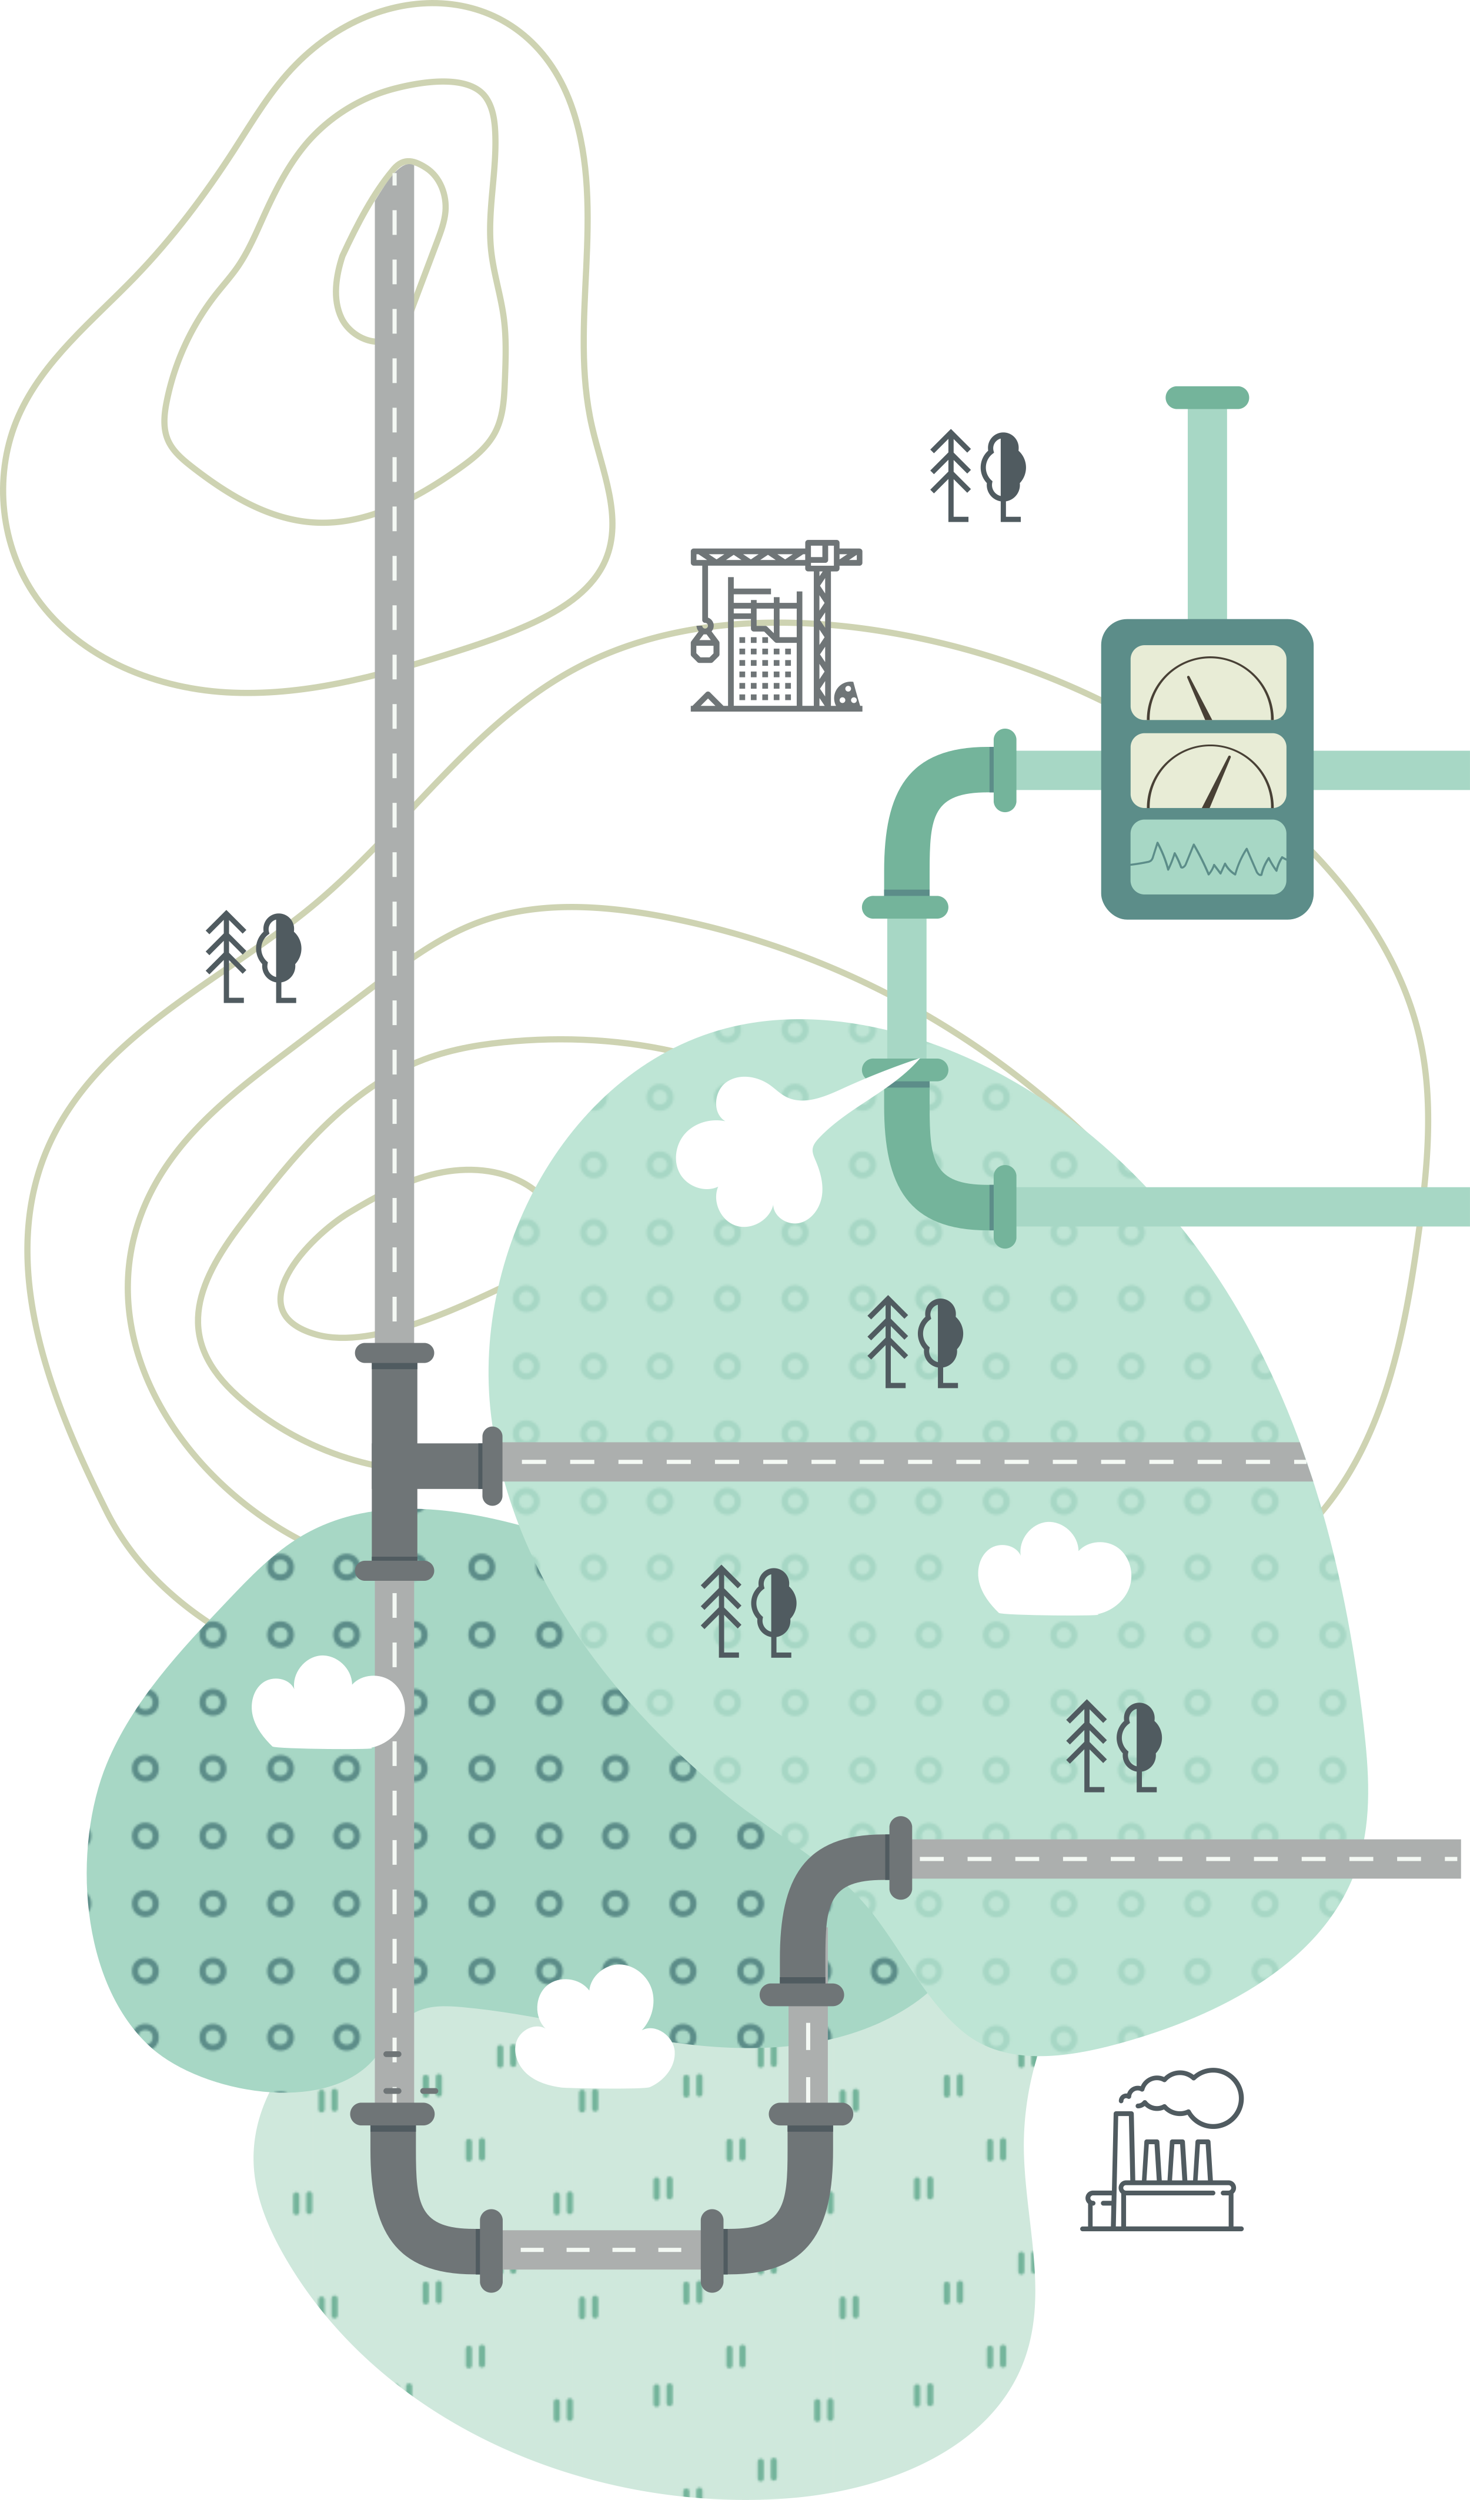 <?xml version="1.0" encoding="UTF-8"?> <svg xmlns="http://www.w3.org/2000/svg" xmlns:xlink="http://www.w3.org/1999/xlink" id="Слой_2" data-name="Слой 2" width="710.85" height="1208.68" viewBox="0 0 710.85 1208.68"> <defs> <style> .cls-1, .cls-12, .cls-13, .cls-14, .cls-19, .cls-20, .cls-21, .cls-3, .cls-6, .cls-8 { fill: none; } .cls-2 { fill: #a7d7c5; } .cls-3 { stroke: #5c8d89; } .cls-12, .cls-13, .cls-14, .cls-19, .cls-20, .cls-21, .cls-3, .cls-8 { stroke-miterlimit: 10; } .cls-3, .cls-6, .cls-8 { stroke-width: 3px; } .cls-4 { fill: #bee5d5; } .cls-5 { fill: #cfe8dc; } .cls-6 { stroke: #74b49b; stroke-linecap: round; stroke-linejoin: round; } .cls-7 { fill: url(#трава); } .cls-8 { stroke: #ced3b2; } .cls-9 { fill: url(#сад); } .cls-10 { fill: url(#сад2); } .cls-11 { fill: #acafae; } .cls-12, .cls-13, .cls-14, .cls-19, .cls-20, .cls-21 { stroke: #f4f9f4; stroke-width: 2px; } .cls-13 { stroke-dasharray: 11.94 11.94; } .cls-14 { stroke-dasharray: 11.67 11.67; } .cls-15 { fill: #6f7577; } .cls-16 { fill: #505b60; } .cls-17 { fill: #74b49b; } .cls-18 { fill: #5c8d89; } .cls-19 { stroke-dasharray: 11.09 11.09; } .cls-20 { stroke-dasharray: 13.13 13.13; } .cls-21 { stroke-dasharray: 11.54 11.54; } .cls-22 { fill: #fff; } .cls-23 { fill: #e8ecd6; } .cls-24 { fill: #484035; } </style> <pattern id="трава" data-name="трава" width="125.99" height="100" patternTransform="translate(189.27 -196.42)" patternUnits="userSpaceOnUse" viewBox="0 0 125.99 100"> <rect class="cls-1" width="125.99" height="100"></rect> <rect class="cls-5" width="125.99" height="100"></rect> <line class="cls-6" x1="39.96" y1="5.01" x2="39.96" y2="13.06"></line> <line class="cls-6" x1="46.28" y1="4.59" x2="46.28" y2="12.64"></line> <line class="cls-6" x1="117.71" y1="12.2" x2="117.71" y2="20.26"></line> <line class="cls-6" x1="124.03" y1="11.78" x2="124.03" y2="19.84"></line> <line class="cls-6" x1="3.96" y1="62.6" x2="3.96" y2="70.66"></line> <line class="cls-6" x1="10.28" y1="62.18" x2="10.28" y2="70.24"></line> <line class="cls-6" x1="54.36" y1="55.4" x2="54.36" y2="63.46"></line> <line class="cls-6" x1="60.68" y1="54.98" x2="60.68" y2="63.04"></line> <line class="cls-6" x1="75.23" y1="86.36" x2="75.23" y2="94.41"></line> <line class="cls-6" x1="81.55" y1="85.94" x2="81.55" y2="93.99"></line> <line class="cls-6" x1="90.35" y1="41" x2="90.35" y2="49.06"></line> <line class="cls-6" x1="96.67" y1="40.58" x2="96.67" y2="48.64"></line> </pattern> <pattern id="сад" data-name="сад" width="130" height="130" patternTransform="translate(-12.62 -76.6)" patternUnits="userSpaceOnUse" viewBox="0 0 130 130"> <rect class="cls-1" width="130" height="130"></rect> <rect class="cls-2" width="130" height="130"></rect> <g> <circle class="cls-3" cx="15.99" cy="48.66" r="5"></circle> <circle class="cls-3" cx="48.66" cy="48.66" r="5"></circle> <circle class="cls-3" cx="81.34" cy="48.66" r="5"></circle> <circle class="cls-3" cx="114.01" cy="48.66" r="5"></circle> <circle class="cls-3" cx="15.99" cy="15.99" r="5"></circle> <circle class="cls-3" cx="48.66" cy="15.99" r="5"></circle> <circle class="cls-3" cx="81.34" cy="15.99" r="5"></circle> <circle class="cls-3" cx="114.01" cy="15.99" r="5"></circle> <circle class="cls-3" cx="15.99" cy="81.34" r="5"></circle> <circle class="cls-3" cx="48.66" cy="81.34" r="5"></circle> <circle class="cls-3" cx="81.34" cy="81.34" r="5"></circle> <circle class="cls-3" cx="114.01" cy="81.34" r="5"></circle> <circle class="cls-3" cx="15.99" cy="114.01" r="5"></circle> <circle class="cls-3" cx="48.66" cy="114.01" r="5"></circle> <circle class="cls-3" cx="81.34" cy="114.01" r="5"></circle> <circle class="cls-3" cx="114.01" cy="114.01" r="5"></circle> </g> </pattern> <pattern id="сад2" data-name="сад2" width="130" height="130" patternTransform="translate(8.87 -173.77)" patternUnits="userSpaceOnUse" viewBox="0 0 130 130"> <rect class="cls-1" width="130" height="130"></rect> <rect class="cls-4" width="130" height="130"></rect> <g> <path class="cls-2" d="M16,55.16a6.5,6.5,0,1,1,6.5-6.5A6.51,6.51,0,0,1,16,55.16Zm0-10a3.5,3.5,0,1,0,3.5,3.5A3.5,3.5,0,0,0,16,45.16Z"></path> <path class="cls-2" d="M48.66,55.16a6.5,6.5,0,1,1,6.5-6.5A6.51,6.51,0,0,1,48.66,55.16Zm0-10a3.5,3.5,0,1,0,3.5,3.5A3.5,3.5,0,0,0,48.66,45.16Z"></path> <path class="cls-2" d="M81.34,55.16a6.5,6.5,0,1,1,6.5-6.5A6.51,6.51,0,0,1,81.34,55.16Zm0-10a3.5,3.5,0,1,0,3.5,3.5A3.5,3.5,0,0,0,81.34,45.16Z"></path> <path class="cls-2" d="M114,55.16a6.5,6.5,0,1,1,6.5-6.5A6.51,6.51,0,0,1,114,55.16Zm0-10a3.5,3.5,0,1,0,3.5,3.5A3.5,3.5,0,0,0,114,45.16Z"></path> <path class="cls-2" d="M16,22.49a6.5,6.5,0,1,1,6.5-6.5A6.51,6.51,0,0,1,16,22.49Zm0-10a3.5,3.5,0,1,0,3.5,3.5A3.5,3.5,0,0,0,16,12.49Z"></path> <path class="cls-2" d="M48.66,22.49a6.5,6.5,0,1,1,6.5-6.5A6.51,6.51,0,0,1,48.66,22.49Zm0-10a3.5,3.5,0,1,0,3.5,3.5A3.5,3.5,0,0,0,48.66,12.49Z"></path> <path class="cls-2" d="M81.34,22.49a6.5,6.5,0,1,1,6.5-6.5A6.51,6.51,0,0,1,81.34,22.49Zm0-10a3.5,3.5,0,1,0,3.5,3.5A3.5,3.5,0,0,0,81.34,12.49Z"></path> <path class="cls-2" d="M114,22.49a6.5,6.5,0,1,1,6.5-6.5A6.51,6.51,0,0,1,114,22.49Zm0-10a3.5,3.5,0,1,0,3.5,3.5A3.5,3.5,0,0,0,114,12.49Z"></path> <path class="cls-2" d="M16,87.84a6.5,6.5,0,1,1,6.5-6.5A6.51,6.51,0,0,1,16,87.84Zm0-10a3.5,3.5,0,1,0,3.5,3.5A3.5,3.5,0,0,0,16,77.84Z"></path> <path class="cls-2" d="M48.66,87.84a6.5,6.5,0,1,1,6.5-6.5A6.51,6.51,0,0,1,48.66,87.84Zm0-10a3.5,3.5,0,1,0,3.5,3.5A3.5,3.5,0,0,0,48.66,77.84Z"></path> <path class="cls-2" d="M81.34,87.84a6.5,6.5,0,1,1,6.5-6.5A6.51,6.51,0,0,1,81.34,87.84Zm0-10a3.5,3.5,0,1,0,3.5,3.5A3.5,3.5,0,0,0,81.34,77.84Z"></path> <path class="cls-2" d="M114,87.84a6.5,6.5,0,1,1,6.5-6.5A6.51,6.51,0,0,1,114,87.84Zm0-10a3.5,3.5,0,1,0,3.5,3.5A3.5,3.5,0,0,0,114,77.84Z"></path> <path class="cls-2" d="M16,120.51a6.5,6.5,0,1,1,6.5-6.5A6.51,6.51,0,0,1,16,120.51Zm0-10a3.5,3.5,0,1,0,3.5,3.5A3.5,3.5,0,0,0,16,110.51Z"></path> <path class="cls-2" d="M48.66,120.51a6.5,6.5,0,1,1,6.5-6.5A6.51,6.51,0,0,1,48.66,120.51Zm0-10a3.5,3.5,0,1,0,3.5,3.5A3.5,3.5,0,0,0,48.66,110.51Z"></path> <path class="cls-2" d="M81.34,120.51a6.5,6.5,0,1,1,6.5-6.5A6.51,6.51,0,0,1,81.34,120.51Zm0-10a3.5,3.5,0,1,0,3.5,3.5A3.5,3.5,0,0,0,81.34,110.51Z"></path> <path class="cls-2" d="M114,120.51a6.5,6.5,0,1,1,6.5-6.5A6.51,6.51,0,0,1,114,120.51Zm0-10a3.5,3.5,0,1,0,3.5,3.5A3.5,3.5,0,0,0,114,110.51Z"></path> </g> </pattern> </defs> <title>труба04</title> <g> <path class="cls-7" d="M2696.43,1087.33c-37.26,22.31-65.43,57.55-102.67,79.89-32.41,19.44-70.16,28.19-103.44,46.09s-63.72,50-61.91,87.73c0.77,16,7.34,31.27,15.41,45.15,47,80.77,146.2,122,239.46,116.35,48.43-2.92,102.81-23,118.4-68.92,11.07-32.61-.9-68.11-0.86-102.54a148.17,148.17,0,0,1,48.11-108.25c8.7-7.87,18.71-15.17,23.28-26,6.74-16-1-35.12-13.85-46.77C2816.53,1072.14,2745.43,1058,2696.43,1087.33Z" transform="translate(-2305.73 -254.36)"></path> <g> <path class="cls-8" d="M2558.11,872.29c4.83-2.28,9.83-4.68,13.2-8.82,4.86-6,5.34-14.76,2.31-21.83s-9.12-12.5-16-16c-13.09-6.75-28.8-7-43.07-3.37s-27.37,10.78-40,18.39c-19.37,11.68-54.18,47.89-16.16,58.86C2486.88,907.69,2533.44,883.92,2558.11,872.29Z" transform="translate(-2305.73 -254.36)"></path> <path class="cls-8" d="M2526.75,965.39c29.75-2.54,57.85-14.47,87.17-20.13,24.93-4.81,50.72-5.1,75.16-12s48.57-22.29,56.53-46.4c9.36-28.34-6.54-59.39-28.1-80-42.17-40.35-104.47-53.8-162.64-49.11-14.95,1.2-29.93,3.52-44,8.81-37.39,14.1-63.66,47.29-88,79-23.46,30.59-32.36,56.88-2,84C2449.44,954.94,2488.65,968.65,2526.75,965.39Z" transform="translate(-2305.73 -254.36)"></path> <path class="cls-8" d="M2473.55,1008.62c83.34,28.05,174.39,10.7,260.3-8,26.42-5.76,53.19-11.77,77-24.52a149.82,149.82,0,0,0,55.22-51c9.14-14.26,15.95-30.89,14.37-47.76-1.78-19-13.75-35.31-26.29-49.65a404.78,404.78,0,0,0-228.09-130.22c-29.76-5.58-61.3-7.62-89.63,3.08-18.7,7.07-34.93,19.29-50.87,31.35l-40.86,30.91c-20.43,15.45-41.17,31.23-56.2,52C2333.14,891.19,2396.49,982.68,2473.55,1008.62Z" transform="translate(-2305.73 -254.36)"></path> <path class="cls-8" d="M2357.28,985.08c17.81,35.63,52.65,60.38,90,74.33s77.4,18.34,117,22.63c35,3.79,70.34,7.59,105.46,4.62,43.48-3.68,85.31-17.59,127.33-29.37,51.29-14.38,106.6-27.5,142.93-66.46,34-36.43,44.47-88.41,51.38-137.74,4.48-32,8-64.76,1-96.26-9.8-44.11-39.49-81.48-73.74-111a378.08,378.08,0,0,0-195.93-87.66c-47.34-6.23-97.5-2.87-139.48,19.9-49.61,26.91-81.78,77-125.07,113.24-42.26,35.35-96.91,59.3-124,107.29C2300.53,858.2,2329.38,929.25,2357.28,985.08Z" transform="translate(-2305.73 -254.36)"></path> </g> <g> <path class="cls-8" d="M2495.23,337.19c4.85-6.45,9.85-6,16.61-1.62s10,13.05,9.3,21.09c-0.45,5-2.23,9.75-4,14.45l-12.08,32.09c-2,5.27-4.22,10.87-8.86,14.06-8.43,5.78-21,0-25.37-9.18s-2.67-20.19.48-29.91C2478.74,362.06,2486.54,347.61,2495.23,337.19Z" transform="translate(-2305.73 -254.36)"></path> <path class="cls-8" d="M2455.28,322.18c-9.61,10.8-16.24,23.9-22.19,37.07-3.77,8.33-7.35,16.83-12.56,24.33-3.21,4.61-7,8.79-10.47,13.21A123.16,123.16,0,0,0,2386.44,448c-1.3,6.32-2.06,13.12.47,19.06,2.3,5.41,7,9.36,11.64,13,17.23,13.41,36.85,25.43,58.63,26.89,25.23,1.69,49.13-11,69.84-25.53,7-4.94,14.15-10.39,18.13-18s4.4-16.53,4.73-25.12c0.4-10.12.79-20.3-.55-30.34-1.44-10.84-4.88-21.35-6.07-32.22-2.1-19.23,2.94-38.59,1.92-57.9-0.29-5.61-1.18-11.41-4.31-16.07-8-11.94-31.65-7.77-43.36-4.82A84.31,84.31,0,0,0,2455.28,322.18Z" transform="translate(-2305.73 -254.36)"></path> <path class="cls-8" d="M2448.85,285.53c-12,12.16-20.68,27-29.95,41.36-14.14,21.85-29.84,42.76-47.93,61.48-20.41,21.13-44.4,40.23-56.29,67.09-12,27.15-9.35,60.3,6.85,85.18,19.92,30.58,57.3,46.36,93.74,48.47s72.47-7.6,107.29-18.55c14.64-4.6,29.26-9.46,43.1-16.1,13.56-6.51,27-15.54,32.9-29.39,8.63-20.36-1.69-43.13-6.6-64.69-5.69-25-3.92-51-2.73-76.57s1.66-51.83-6.42-76.15C2561.86,244.64,2492.22,241.43,2448.85,285.53Z" transform="translate(-2305.73 -254.36)"></path> </g> <path class="cls-9" d="M2357.42,1106.94c12.58-30.26,35.64-54.74,58.22-78.5,11.13-11.71,22.47-23.59,36.43-31.71,40.05-23.31,90.68-10.79,134.53,4.19,42.3,14.45,84.72,31.06,119.78,58.78s62.26,68.33,64.37,113c0.55,11.58-.72,23.66-6.61,33.64-4.63,7.84-11.83,13.87-19.52,18.75-31.05,19.7-70.18,22-106.69,17.63s-72.18-14.63-108.8-17.93c-7.9-.71-16.32-1-23.25,2.86-8.86,4.93-13,15.23-19.76,22.8-23.69,26.63-82.51,15.84-107-5.82C2343.93,1213.51,2340.68,1147.22,2357.42,1106.94Z" transform="translate(-2305.73 -254.36)"></path> <path class="cls-10" d="M2543.25,939.08c-10.08-81.7,40.09-173.07,120.81-189.21,28.36-5.67,58-2.07,85.56,6.75,66.46,21.29,120.81,72.36,155.72,132.8s51.82,129.78,59.8,199.12c2.51,21.85,4.12,44.43-2.28,65.47-14.86,48.84-67.44,75.2-116.7,88.58-24.8,6.74-53.92,10.79-74-5.29-23.89-19.17-34.21-51.64-58.45-72.59-18.68-16.15-40.33-28.61-59.3-44.44C2599.19,1074.16,2552.29,1012.3,2543.25,939.08Z" transform="translate(-2305.73 -254.36)"></path> <g> <path class="cls-11" d="M2506,334.3v982.87h-19V351.55C2493.57,340.82,2500.06,331.13,2506,334.3Z" transform="translate(-2305.73 -254.36)"></path> <g> <line class="cls-12" x1="190.81" y1="83.68" x2="190.81" y2="89.68"></line> <line class="cls-13" x1="190.81" y1="101.62" x2="190.81" y2="1050.84"></line> <line class="cls-12" x1="190.81" y1="1056.81" x2="190.81" y2="1062.81"></line> </g> </g> <g> <polygon class="cls-11" points="635.08 716.31 234.72 716.31 234.72 697.31 628.56 697.31 635.08 716.31"></polygon> <g> <line class="cls-12" x1="631.82" y1="706.81" x2="625.82" y2="706.81"></line> <line class="cls-14" x1="614.15" y1="706.81" x2="246.56" y2="706.81"></line> <line class="cls-12" x1="240.72" y1="706.81" x2="234.72" y2="706.81"></line> </g> </g> <g> <rect class="cls-15" x="179.8" y="654.14" width="22.02" height="105.84"></rect> <rect class="cls-15" x="179.81" y="697.86" width="58.34" height="22.03"></rect> <rect class="cls-16" x="179.81" y="752.64" width="22.02" height="7.34"></rect> <path class="cls-15" d="M2515.71,1013.85a4.8,4.8,0,0,1-1.07,3,3.23,3.23,0,0,1-.35.4,4.85,4.85,0,0,1-3.43,1.42h-28.64a4.85,4.85,0,1,1,0-9.7h28.64A4.86,4.86,0,0,1,2515.71,1013.85Z" transform="translate(-2305.73 -254.36)"></path> <rect class="cls-16" x="231.3" y="697.86" width="6.85" height="22.03"></rect> <path class="cls-15" d="M2548.72,948.92v28.63a4.85,4.85,0,0,1-4.85,4.85,4.66,4.66,0,0,1-1.59-.27,4.85,4.85,0,0,1-3.26-4.58V948.92a4.85,4.85,0,0,1,3.26-4.58,4.66,4.66,0,0,1,1.59-.27A4.85,4.85,0,0,1,2548.72,948.92Z" transform="translate(-2305.73 -254.36)"></path> <rect class="cls-16" x="179.81" y="654.14" width="22.02" height="7.85"></rect> <path class="cls-15" d="M2515.71,908.5a4.86,4.86,0,0,1-4.85,4.85h-28.64a4.85,4.85,0,1,1,0-9.7h28.64A4.86,4.86,0,0,1,2515.71,908.5Z" transform="translate(-2305.73 -254.36)"></path> </g> <g> <rect class="cls-2" x="429.05" y="425" width="19" height="100.85"></rect> <rect class="cls-2" x="2888.15" y="718.94" width="19" height="237.84" transform="translate(-245.94 3481.15) rotate(-90)"></rect> <rect class="cls-2" x="2888.15" y="507.91" width="19" height="237.84" transform="translate(-34.91 3270.12) rotate(-90)"></rect> <g> <path class="cls-17" d="M2791.94,615.47h-8.53c-38.68,0-50.14,21.47-50.14,60.14V693h22v-17.4c0-26.54,1.6-38.14,28.14-38.14h8.53v-22Z" transform="translate(-2305.73 -254.36)"></path> <rect class="cls-18" x="478.49" y="361.11" width="7.73" height="22"></rect> <rect class="cls-18" x="427.55" y="430.13" width="22" height="8.52"></rect> <g> <path class="cls-17" d="M2797.25,611.69V642a5.52,5.52,0,0,1-11,0v-30.3A5.52,5.52,0,0,1,2797.25,611.69Z" transform="translate(-2305.73 -254.36)"></path> <path class="cls-17" d="M2764.35,693a5.52,5.52,0,0,1-5.52,5.52h-30.3a5.52,5.52,0,1,1,0-11h30.3A5.52,5.52,0,0,1,2764.35,693Z" transform="translate(-2305.73 -254.36)"></path> </g> </g> <g> <path class="cls-17" d="M2791.94,849.23h-8.53c-38.68,0-50.14-21.47-50.14-60.14v-17.4h22v17.4c0,26.54,1.6,38.14,28.14,38.14h8.53v22Z" transform="translate(-2305.73 -254.36)"></path> <rect class="cls-18" x="478.49" y="572.86" width="7.73" height="22"></rect> <rect class="cls-18" x="427.55" y="517.32" width="22" height="8.52"></rect> <g> <path class="cls-17" d="M2797.25,853v-30.3a5.52,5.52,0,0,0-11,0V853A5.52,5.52,0,0,0,2797.25,853Z" transform="translate(-2305.73 -254.36)"></path> <path class="cls-17" d="M2764.35,771.69a5.52,5.52,0,0,0-5.52-5.52h-30.3a5.52,5.52,0,1,0,0,11h30.3A5.52,5.52,0,0,0,2764.35,771.69Z" transform="translate(-2305.73 -254.36)"></path> </g> </g> </g> <g> <rect class="cls-11" x="234.72" y="1078.31" width="112.55" height="19"></rect> <g> <line class="cls-12" x1="346.53" y1="1087.8" x2="340.53" y2="1087.8"></line> <line class="cls-19" x1="329.44" y1="1087.8" x2="246.27" y2="1087.8"></line> <line class="cls-12" x1="240.72" y1="1087.8" x2="234.72" y2="1087.8"></line> </g> </g> <g> <path class="cls-15" d="M2543.52,1354H2535c-38.68,0-50.14-21.47-50.14-60.14v-17.4h22v17.4c0,26.54,1.6,38.14,28.14,38.14h8.53v22Z" transform="translate(-2305.73 -254.36)"></path> <rect class="cls-16" x="230.06" y="1077.69" width="7.73" height="22"></rect> <rect class="cls-16" x="179.12" y="1022.15" width="22" height="8.52"></rect> <g> <path class="cls-15" d="M2548.83,1357.83v-30.3a5.52,5.52,0,0,0-11,0v30.3A5.52,5.52,0,0,0,2548.83,1357.83Z" transform="translate(-2305.73 -254.36)"></path> <path class="cls-15" d="M2515.93,1276.51a5.52,5.52,0,0,0-5.52-5.52h-30.3a5.52,5.52,0,0,0,0,11h30.3A5.52,5.52,0,0,0,2515.93,1276.51Z" transform="translate(-2305.73 -254.36)"></path> </g> </g> <g> <rect class="cls-11" x="381.32" y="931.86" width="19" height="130.95"></rect> <g> <line class="cls-12" x1="390.81" y1="932.64" x2="390.81" y2="938.64"></line> <line class="cls-20" x1="390.81" y1="951.77" x2="390.81" y2="1050.24"></line> <line class="cls-12" x1="390.81" y1="1056.81" x2="390.81" y2="1062.81"></line> </g> </g> <g> <path class="cls-15" d="M2649.91,1354h8.53c38.68,0,50.14-21.47,50.14-60.14v-17.4h-22v17.4c0,26.54-1.6,38.14-28.14,38.14h-8.53v22Z" transform="translate(-2305.73 -254.36)"></path> <rect class="cls-16" x="344.18" y="1077.69" width="7.73" height="22"></rect> <rect class="cls-16" x="380.85" y="1022.15" width="22" height="8.52"></rect> <g> <path class="cls-15" d="M2644.6,1357.83v-30.3a5.52,5.52,0,0,1,11,0v30.3A5.52,5.52,0,0,1,2644.6,1357.83Z" transform="translate(-2305.73 -254.36)"></path> <path class="cls-15" d="M2677.5,1276.51A5.52,5.52,0,0,1,2683,1271h30.3a5.52,5.52,0,0,1,0,11H2683A5.52,5.52,0,0,1,2677.5,1276.51Z" transform="translate(-2305.73 -254.36)"></path> </g> </g> <g> <rect class="cls-11" x="427.23" y="889.31" width="279.29" height="19"></rect> <g> <line class="cls-12" x1="704.7" y1="898.8" x2="698.7" y2="898.8"></line> <line class="cls-21" x1="687.16" y1="898.8" x2="439" y2="898.8"></line> <line class="cls-12" x1="433.23" y1="898.8" x2="427.23" y2="898.8"></line> </g> </g> <g> <path class="cls-15" d="M2741.52,1141.29H2733c-38.68,0-50.14,21.47-50.14,60.14v17.4h22v-17.4c0-26.54,1.6-38.14,28.14-38.14h8.53v-22Z" transform="translate(-2305.73 -254.36)"></path> <rect class="cls-16" x="428.06" y="886.93" width="7.73" height="22"></rect> <rect class="cls-16" x="377.12" y="955.95" width="22" height="8.52"></rect> <g> <path class="cls-15" d="M2746.83,1137.51v30.3a5.52,5.52,0,0,1-11,0v-30.3A5.52,5.52,0,0,1,2746.83,1137.51Z" transform="translate(-2305.73 -254.36)"></path> <path class="cls-15" d="M2713.93,1218.83a5.52,5.52,0,0,1-5.52,5.52h-30.3a5.52,5.52,0,0,1,0-11h30.3A5.52,5.52,0,0,1,2713.93,1218.83Z" transform="translate(-2305.73 -254.36)"></path> </g> </g> <path class="cls-22" d="M2750.75,765.89a373.31,373.31,0,0,0-37.68,14.83c-8.71,4-18.92,8.32-27.39,3.86-2.8-1.47-5.06-3.78-7.64-5.62-6.09-4.33-14.87-5.7-21-1.39s-7,15.05-.57,18.9c-6.92-1.45-14.64.66-19.38,5.91s-6,13.57-2.41,19.67,11.95,9.08,18.34,6.05c-3,7.15,1.2,16.44,8.57,18.85s16.28-2.57,18.07-10.12c0.11,5.93,7,10.2,12.78,8.8s9.79-7.06,10.72-12.93-0.73-11.84-3.06-17.3c-0.77-1.8-1.63-3.68-1.39-5.62s1.62-3.65,3-5.12C2716.05,789.45,2737.24,781.83,2750.75,765.89Z" transform="translate(-2305.73 -254.36)"></path> <g> <polygon class="cls-16" points="467.73 228.97 469.52 227.19 461.15 218.81 461.15 212.27 467.73 218.85 469.52 217.06 459.84 207.38 449.85 217.37 451.64 219.16 458.62 212.18 458.62 218.72 449.85 227.49 451.64 229.28 458.62 222.3 458.62 228 449.85 236.77 451.64 238.56 458.62 231.58 458.62 252.38 468.32 252.38 468.32 249.85 461.15 249.85 461.15 231.67 467.73 238.25 469.52 236.47 461.15 228.09 461.15 222.39 467.73 228.97"></polygon> <path class="cls-16" d="M2792.18,496.75a8,8,0,0,0,6.7-8.81,11,11,0,0,0,3-7.53,10.88,10.88,0,0,0-3.64-8.15,7.23,7.23,0,0,0,.09-1.13,7.42,7.42,0,1,0-14.83,0,7.3,7.3,0,0,0,.09,1.13,10.88,10.88,0,0,0-3.64,8.15,11,11,0,0,0,3,7.53,8,8,0,0,0,6.7,8.81v10h9.7v-2.53h-7.17v-7.46Zm-6.75-7.9a5.52,5.52,0,0,1,.11-1.1l0.14-.69-0.52-.48a8.41,8.41,0,0,1,.59-12.83l0.67-.52-0.22-.82a4.86,4.86,0,0,1,3.44-6v27.76A5.49,5.49,0,0,1,2785.43,488.85Z" transform="translate(-2305.73 -254.36)"></path> </g> <g> <polygon class="cls-16" points="356.75 778.08 358.54 776.29 350.17 767.92 350.17 761.37 356.75 767.95 358.54 766.16 348.86 756.48 338.87 766.47 340.66 768.26 347.64 761.28 347.64 767.83 338.87 776.6 340.66 778.38 347.64 771.4 347.64 777.11 338.87 785.88 340.66 787.66 347.64 780.68 347.64 801.48 357.34 801.48 357.34 798.95 350.17 798.95 350.17 780.77 356.75 787.36 358.54 785.57 350.17 777.2 350.17 771.49 356.75 778.08"></polygon> <path class="cls-16" d="M2681.21,1045.86a8,8,0,0,0,6.7-8.81,11,11,0,0,0,3-7.53,10.88,10.88,0,0,0-3.64-8.15,7.23,7.23,0,0,0,.09-1.13,7.42,7.42,0,1,0-14.83,0,7.3,7.3,0,0,0,.09,1.13,10.88,10.88,0,0,0-3.64,8.15,11,11,0,0,0,3,7.53,8,8,0,0,0,6.7,8.81v10h9.7v-2.53h-7.17v-7.46Zm-6.75-7.9a5.52,5.52,0,0,1,.11-1.1l0.14-.69-0.52-.48a8.41,8.41,0,0,1,.59-12.83l0.67-.52-0.22-.82a4.86,4.86,0,0,1,3.44-6v27.76A5.49,5.49,0,0,1,2674.46,1038Z" transform="translate(-2305.73 -254.36)"></path> </g> <g> <polygon class="cls-16" points="437.35 647.74 439.14 645.95 430.77 637.58 430.77 631.04 437.35 637.62 439.14 635.83 429.46 626.15 419.47 636.14 421.26 637.93 428.24 630.95 428.24 637.49 419.47 646.26 421.26 648.05 428.24 641.07 428.24 646.77 419.47 655.54 421.26 657.33 428.24 650.35 428.24 671.15 437.94 671.15 437.94 668.62 430.77 668.62 430.77 650.44 437.35 657.02 439.14 655.23 430.77 646.86 430.77 641.16 437.35 647.74"></polygon> <path class="cls-16" d="M2761.81,915.52a8,8,0,0,0,6.7-8.81,11,11,0,0,0,3-7.53,10.88,10.88,0,0,0-3.64-8.15,7.23,7.23,0,0,0,.09-1.13,7.42,7.42,0,1,0-14.83,0,7.3,7.3,0,0,0,.09,1.13,10.88,10.88,0,0,0-3.64,8.15,11,11,0,0,0,3,7.53,8,8,0,0,0,6.7,8.81v10h9.7V923h-7.17v-7.46Zm-6.75-7.9a5.52,5.52,0,0,1,.11-1.1l0.14-.69-0.52-.48a8.41,8.41,0,0,1,.59-12.83l0.67-.52-0.22-.82a4.86,4.86,0,0,1,3.44-6v27.76A5.49,5.49,0,0,1,2755.06,907.62Z" transform="translate(-2305.73 -254.36)"></path> </g> <path class="cls-22" d="M2620,1263.47c6.84-3,12.52-9.83,12-17.29s-9.33-13.72-15.92-10.19c4.8-5.19,6.95-12.9,4.88-19.66s-8.58-12.1-15.65-12.17-13.93,5.59-14.61,12.63c-4.58-6.26-14.72-7.41-20.58-2.32s-6.15,15.29-.6,20.7c-5.15-3-12.35.78-14.11,6.45s1,12,5.59,15.83,10.53,5.45,16.41,6.25C2579.35,1264,2617.14,1264.74,2620,1263.47Z" transform="translate(-2305.73 -254.36)"></path> <path class="cls-22" d="M2836.28,1034.83c6.94-1.33,13.25-6.25,15.6-12.92s0.28-14.83-5.36-19.08-14.53-3.77-19.25,1.48c0-7.76-7.45-14.7-15.18-14.09s-14,8.65-12.77,16.3c-2.39-5.43-10.4-6.71-15.18-3.19s-6.31,10.29-4.9,16.06,5.24,10.64,9.49,14.78C2790.13,1035.53,2843.68,1035.9,2836.28,1034.83Z" transform="translate(-2305.73 -254.36)"></path> <path class="cls-22" d="M2485,1099.41c6.94-1.33,13.25-6.25,15.6-12.92s0.28-14.83-5.36-19.08-14.53-3.77-19.25,1.48c0-7.76-7.45-14.7-15.18-14.09s-14,8.65-12.77,16.3c-2.39-5.43-10.4-6.71-15.18-3.19s-6.31,10.29-4.9,16.06,5.24,10.64,9.49,14.78C2438.88,1100.11,2492.43,1100.48,2485,1099.41Z" transform="translate(-2305.73 -254.36)"></path> <path class="cls-15" d="M2492.53,1248.92h5.93a1.39,1.39,0,0,0,0-2.78h-5.93A1.39,1.39,0,0,0,2492.53,1248.92Z" transform="translate(-2305.73 -254.36)"></path> <path class="cls-15" d="M2498.47,1263.94h-5.93a1.39,1.39,0,0,0,0,2.78h5.93A1.39,1.39,0,0,0,2498.47,1263.94Z" transform="translate(-2305.73 -254.36)"></path> <path class="cls-15" d="M2516.27,1263.94h-5.93a1.39,1.39,0,1,0,0,2.78h5.93A1.39,1.39,0,0,0,2516.27,1263.94Z" transform="translate(-2305.73 -254.36)"></path> <g> <rect class="cls-15" x="357.56" y="308.08" width="2.77" height="2.77"></rect> <rect class="cls-15" x="363.09" y="308.08" width="2.77" height="2.77"></rect> <rect class="cls-15" x="368.63" y="308.08" width="2.77" height="2.77"></rect> <rect class="cls-15" x="357.56" y="313.61" width="2.77" height="2.77"></rect> <rect class="cls-15" x="363.09" y="313.61" width="2.77" height="2.77"></rect> <rect class="cls-15" x="368.63" y="313.61" width="2.77" height="2.77"></rect> <rect class="cls-15" x="374.16" y="313.61" width="2.77" height="2.77"></rect> <rect class="cls-15" x="379.69" y="313.61" width="2.77" height="2.77"></rect> <rect class="cls-15" x="357.56" y="319.14" width="2.77" height="2.77"></rect> <rect class="cls-15" x="363.09" y="319.14" width="2.77" height="2.77"></rect> <rect class="cls-15" x="368.63" y="319.14" width="2.77" height="2.77"></rect> <rect class="cls-15" x="374.16" y="319.14" width="2.77" height="2.77"></rect> <rect class="cls-15" x="379.69" y="319.14" width="2.77" height="2.77"></rect> <rect class="cls-15" x="357.56" y="324.68" width="2.77" height="2.77"></rect> <rect class="cls-15" x="363.09" y="324.68" width="2.77" height="2.77"></rect> <rect class="cls-15" x="368.63" y="324.68" width="2.77" height="2.77"></rect> <rect class="cls-15" x="374.16" y="324.68" width="2.77" height="2.77"></rect> <rect class="cls-15" x="379.69" y="324.68" width="2.77" height="2.77"></rect> <rect class="cls-15" x="357.56" y="330.21" width="2.77" height="2.77"></rect> <rect class="cls-15" x="363.09" y="330.21" width="2.77" height="2.77"></rect> <rect class="cls-15" x="368.63" y="330.21" width="2.77" height="2.77"></rect> <rect class="cls-15" x="374.16" y="330.21" width="2.77" height="2.77"></rect> <rect class="cls-15" x="379.69" y="330.21" width="2.77" height="2.77"></rect> <rect class="cls-15" x="357.56" y="335.74" width="2.77" height="2.77"></rect> <rect class="cls-15" x="363.09" y="335.74" width="2.77" height="2.77"></rect> <rect class="cls-15" x="368.63" y="335.74" width="2.77" height="2.77"></rect> <rect class="cls-15" x="374.16" y="335.74" width="2.77" height="2.77"></rect> <g> <rect class="cls-15" x="379.69" y="335.74" width="2.77" height="2.77"></rect> <path class="cls-15" d="M2721.39,519.56h-9.68v-2.77a1.38,1.38,0,0,0-1.38-1.38h-13.83a1.38,1.38,0,0,0-1.38,1.38v2.77h-53.95a1.38,1.38,0,0,0-1.38,1.38v5.53a1.38,1.38,0,0,0,1.38,1.38h4.15v26.28a1.38,1.38,0,0,0,1.38,1.38,1.38,1.38,0,1,1-1.38,1.38h-2.77a4.12,4.12,0,0,0,1.06,2.74l-3.55,4.73h0a1.36,1.36,0,0,0-.29.82v5.53a1.38,1.38,0,0,0,.41,1l2.77,2.77a1.38,1.38,0,0,0,1,.41h5.53a1.38,1.38,0,0,0,1-.41l2.77-2.77a1.38,1.38,0,0,0,.41-1v-5.53a1.36,1.36,0,0,0-.29-0.82h0l-3.55-4.73a4.13,4.13,0,0,0-1.71-6.65V527.86h47v1.38a1.38,1.38,0,0,0,1.38,1.38h2.77v65h-5.53V540.31H2691v5.53h-8.3v-2.77h-2.77v2.77h-8.3v-1.38h-2.77v1.38h-8.3v-4.15h18v-2.77h-18v-5.53h-2.77v62.25h-2.19l-6.51-6.51a1.38,1.38,0,0,0-2,0l-6.51,6.51h-0.81v2.77h83v-2.77h-1.08a299.38,299.38,0,0,1-3.32-11.61,8,8,0,0,0-8.36,11.61h-2.46v-65h2.77a1.38,1.38,0,0,0,1.38-1.38v-1.38h9.68a1.38,1.38,0,0,0,1.38-1.38v-5.53a1.38,1.38,0,0,0-1.38-1.38h0Zm-74,41.5,2.07,2.77h-5.53l2.07-2.77h1.38Zm3.46,9.11-2,2h-4.39l-2-2v-3.58h8.3v3.58Zm64.6-47.84-3.74,2.49v-2.49h3.74Zm-17.57-4.15h5.53v5.53h-5.53v-5.53Zm-37.35,4.43,3.74,2.49h-7.47Zm-8.3,2.21-3.74-2.49H2656Zm12.86-2.49h7.47l-3.74,2.49Zm12,0.28,3.74,2.49h-7.47Zm4.56-.28h7.47l-3.73,2.49Zm-39.15,0h1l4.15,2.77h-5.12v-2.77Zm47.45,2.77,4.15-2.77h1v2.77H2690Zm14.8,66-2.49-3.74,2.49-3.73v7.47Zm0-33.2-2.49-3.74,2.49-3.73v7.47Zm-2.77.83,2.49,3.73-2.49,3.74v-7.47Zm0-9.13v-7.47l2.49,3.73Zm0,25.73,2.49,3.73-2.49,3.74v-7.47Zm2.77-.84-2.49-3.73,2.49-3.73v7.46Zm-2.49-36.93,2.49-3.73v7.47ZM2702,533v-2.35h1.57ZM2691,548.61v13.83h-8.3V548.61h8.3Zm-11.07,0v11.9l-3.18-3.14a1.39,1.39,0,0,0-1-.4h-4.15v-8.35h8.3Zm-11.07,0v2.31h-8.3v-2.31h8.3Zm-20.75,43.46,3.58,3.58h-7.15Zm12.45,3.58v-42h8.3v4.67a1.38,1.38,0,0,0,1.38,1.38h5l5.13,5.08a1.38,1.38,0,0,0,1,.4H2691v30.43h-30.43Zm41.5-3.73,2.49,3.73H2702v-3.73Zm16.6,2.35a1.38,1.38,0,1,1,1.38-1.38,1.38,1.38,0,0,1-1.38,1.38h0Zm-2.77-8.3a1.38,1.38,0,1,1-1.38,1.38,1.38,1.38,0,0,1,1.38-1.38h0Zm-2.77,5.53a1.38,1.38,0,1,1-1.38,1.38,1.38,1.38,0,0,1,1.38-1.38h0Zm-4.15-63.63h-11.07v-1.38h6.92a1.38,1.38,0,0,0,1.38-1.38v-6.92h2.77v9.68Zm7.33-2.77,3.74-2.49v2.49h-3.74Zm0,0" transform="translate(-2305.73 -254.36)"></path> </g> </g> <g> <polygon class="cls-16" points="533.47 843.14 535.26 841.35 526.89 832.98 526.89 826.44 533.47 833.02 535.26 831.23 525.58 821.55 515.59 831.54 517.38 833.33 524.36 826.35 524.36 832.89 515.59 841.66 517.38 843.45 524.36 836.47 524.36 842.17 515.59 850.94 517.38 852.73 524.36 845.75 524.36 866.55 534.06 866.55 534.06 864.02 526.89 864.02 526.89 845.84 533.47 852.42 535.26 850.63 526.89 842.26 526.89 836.56 533.47 843.14"></polygon> <path class="cls-16" d="M2857.93,1110.92a8,8,0,0,0,6.7-8.81,11,11,0,0,0,3-7.53,10.88,10.88,0,0,0-3.64-8.15,7.23,7.23,0,0,0,.09-1.13,7.42,7.42,0,1,0-14.83,0,7.3,7.3,0,0,0,.09,1.13,10.88,10.88,0,0,0-3.64,8.15,11,11,0,0,0,3,7.53,8,8,0,0,0,6.7,8.81v10h9.7v-2.53h-7.17v-7.46Zm-6.75-7.9a5.52,5.52,0,0,1,.11-1.1l0.14-.69-0.52-.48a8.41,8.41,0,0,1,.59-12.83l0.67-.52-0.22-.82a4.86,4.86,0,0,1,3.44-6v27.76A5.49,5.49,0,0,1,2851.18,1103Z" transform="translate(-2305.73 -254.36)"></path> </g> <g> <polygon class="cls-16" points="117.34 461.54 119.13 459.75 110.76 451.37 110.76 444.83 117.34 451.41 119.13 449.62 109.45 439.94 99.46 449.93 101.25 451.72 108.22 444.74 108.22 451.29 99.46 460.05 101.25 461.84 108.22 454.86 108.22 460.56 99.46 469.33 101.25 471.12 108.22 464.14 108.22 484.94 117.93 484.94 117.93 482.41 110.76 482.41 110.76 464.23 117.34 470.82 119.13 469.03 110.76 460.65 110.76 454.95 117.34 461.54"></polygon> <path class="cls-16" d="M2441.79,729.32a8,8,0,0,0,6.7-8.81,11,11,0,0,0,3-7.53,10.88,10.88,0,0,0-3.64-8.15,7.23,7.23,0,0,0,.09-1.13,7.42,7.42,0,1,0-14.83,0,7.3,7.3,0,0,0,.09,1.13,10.88,10.88,0,0,0-3.64,8.15,11,11,0,0,0,3,7.53,8,8,0,0,0,6.7,8.81v10h9.7v-2.53h-7.17v-7.46Zm-6.75-7.9a5.52,5.52,0,0,1,.11-1.1l0.14-.69-0.52-.48a8.41,8.41,0,0,1,.59-12.83l0.67-.52-0.22-.82a4.86,4.86,0,0,1,3.44-6v27.76A5.49,5.49,0,0,1,2435,721.41Z" transform="translate(-2305.73 -254.36)"></path> </g> <g> <rect class="cls-2" x="2880.1" y="441.8" width="19" height="237.84" transform="translate(3473.47 867.08) rotate(180)"></rect> <path class="cls-17" d="M2874.45,441.12h30.3a5.52,5.52,0,0,1,0,11h-30.3A5.52,5.52,0,0,1,2874.45,441.12Z" transform="translate(-2305.73 -254.36)"></path> </g> <g> <rect class="cls-18" x="532.49" y="299.32" width="102.76" height="145.31" rx="12.56" ry="12.56"></rect> <g> <path class="cls-23" d="M2927.83,573.12v22.6a6.78,6.78,0,0,1-6.11,6.76c-0.22,0-.45,0-0.68,0h-61.79a6.79,6.79,0,0,1-6.79-6.79v-22.6a6.79,6.79,0,0,1,6.79-6.79H2921A6.79,6.79,0,0,1,2927.83,573.12Z" transform="translate(-2305.73 -254.36)"></path> <path class="cls-23" d="M2927.83,615.67v22.6a6.78,6.78,0,0,1-6.11,6.76c-0.22,0-.45,0-0.68,0h-61.79a6.79,6.79,0,0,1-6.79-6.79v-22.6a6.79,6.79,0,0,1,6.79-6.79H2921A6.78,6.78,0,0,1,2927.83,615.67Z" transform="translate(-2305.73 -254.36)"></path> </g> <g> <path class="cls-24" d="M2891.95,602.51h-3.41L2879.82,582a0.63,0.63,0,0,1,.57-0.88,0.63,0.63,0,0,1,.56.34Z" transform="translate(-2305.73 -254.36)"></path> <path class="cls-24" d="M2900.9,620.28a0.57,0.57,0,0,1,0,.24l-10.23,24.54h-3.78L2899.72,620A0.63,0.63,0,0,1,2900.9,620.28Z" transform="translate(-2305.73 -254.36)"></path> <path class="cls-24" d="M2891,571.69a30.79,30.79,0,0,0-30.69,30.82h1.36a29.34,29.34,0,1,1,58.67,0H2921c0.24,0,.46,0,0.68,0A30.79,30.79,0,0,0,2891,571.69Z" transform="translate(-2305.73 -254.36)"></path> <path class="cls-24" d="M2917.75,629.94a30.69,30.69,0,0,0-57.42,15.12h1.36a29.34,29.34,0,1,1,58.67,0H2921c0.24,0,.46,0,0.68,0A30.69,30.69,0,0,0,2917.75,629.94Z" transform="translate(-2305.73 -254.36)"></path> </g> <g> <path class="cls-2" d="M2860.42,670.68a3.47,3.47,0,0,0,1.61-.62,3.6,3.6,0,0,0,.83-1.63l2.14-6.76a0.5,0.5,0,0,1,.43-0.35,0.49,0.49,0,0,1,.49.26,60.76,60.76,0,0,1,4.86,11.82,52.86,52.86,0,0,0,2.52-6.66,0.5,0.5,0,0,1,.42-0.35,0.49,0.49,0,0,1,.49.25,42.15,42.15,0,0,1,3.11,6.66,0.4,0.4,0,0,0,.24,0,2.6,2.6,0,0,0,1.2-1.44l3.79-9.34a0.5,0.5,0,0,1,.43-0.31,0.49,0.49,0,0,1,.47.25,127,127,0,0,1,6.91,13.72,12.59,12.59,0,0,0,2-3.81,0.5,0.5,0,0,1,.87-0.15l2.65,3.49,1.8-4a0.5,0.5,0,0,1,.44-0.29,0.51,0.51,0,0,1,.46.27,12.9,12.9,0,0,0,4.2,4.69,44,44,0,0,1,5.4-11.91,0.49,0.49,0,0,1,.46-0.23,0.5,0.5,0,0,1,.42.3l4.69,10.81a2.94,2.94,0,0,0,1.29,1.56,0.6,0.6,0,0,0,.26,0,23.7,23.7,0,0,1,3.55-8,0.5,0.5,0,0,1,.86.07,36.79,36.79,0,0,0,3.06,5.18,21.56,21.56,0,0,1,2.53-5.61,0.5,0.5,0,0,1,.31-0.22,0.5,0.5,0,0,1,.38.07,13.25,13.25,0,0,0,1.81,1v-12a6.79,6.79,0,0,0-6.79-6.79h-61.79a6.79,6.79,0,0,0-6.79,6.79V672C2855.2,671.63,2857.87,671.21,2860.42,670.68Z" transform="translate(-2305.73 -254.36)"></path> <path class="cls-2" d="M2925.91,669.56a20.56,20.56,0,0,0-2.41,5.92,0.5,0.5,0,0,1-.89.19,37.85,37.85,0,0,1-3.39-5.41,22.71,22.71,0,0,0-3,7.18,0.5,0.5,0,0,1-.27.34,1.56,1.56,0,0,1-.69.16,1.61,1.61,0,0,1-.56-0.1,4,4,0,0,1-1.86-2.1l-4.32-9.95a43,43,0,0,0-5,11.49,0.5,0.5,0,0,1-.3.33,0.51,0.51,0,0,1-.45,0,13.9,13.9,0,0,1-4.63-4.57l-1.74,3.86a0.5,0.5,0,0,1-.85.1l-2.6-3.43a13.59,13.59,0,0,1-2.38,3.91,0.49,0.49,0,0,1-.46.16,0.5,0.5,0,0,1-.38-0.3,125.88,125.88,0,0,0-6.67-13.48l-3.41,8.39a3.5,3.5,0,0,1-1.84,2,1.39,1.39,0,0,1-1.21-.17,0.51,0.51,0,0,1-.19-0.25,41.2,41.2,0,0,0-2.54-5.68,53.92,53.92,0,0,1-2.8,6.9,0.5,0.5,0,0,1-.93-0.09,59.76,59.76,0,0,0-4.58-11.85l-1.78,5.62a4.41,4.41,0,0,1-1.12,2.07,4.29,4.29,0,0,1-2.07.85c-2.62.54-5.36,1-8.17,1.31v7.08a6.79,6.79,0,0,0,6.79,6.79H2921c0.23,0,.46,0,0.68,0a6.78,6.78,0,0,0,6.11-6.76V670.5A14.4,14.4,0,0,1,2925.91,669.56Z" transform="translate(-2305.73 -254.36)"></path> </g> </g> <g> <path class="cls-16" d="M2906,1330.81h-3.79V1314.9a3.63,3.63,0,0,0-2.39-6.36h-7.57l-1.17-18.7a1.16,1.16,0,0,0-1.15-1.09h-4.95a1.16,1.16,0,0,0-1.15,1.09l-1.17,18.7h-2.77l-1.17-18.7a1.16,1.16,0,0,0-1.15-1.09h-4.95a1.16,1.16,0,0,0-1.15,1.09l-1.17,18.7h-2.77l-1.17-18.7a1.16,1.16,0,0,0-1.15-1.09h-4.95a1.16,1.16,0,0,0-1.15,1.09l-1.17,18.7h-3.22l-0.72-32.26a1.16,1.16,0,0,0-1.16-1.13h-7.42a1.16,1.16,0,0,0-1.16,1.13l-0.83,37.21h-9.15a3.63,3.63,0,0,0-2.39,6.36v11h-2.55a1.16,1.16,0,1,0,0,2.31H2906A1.16,1.16,0,1,0,2906,1330.81Zm-4.87-18.63a1.32,1.32,0,0,1-1.32,1.32h-2.47a1.16,1.16,0,1,0,0,2.31h2.55v15h-49.63v-15h42.13a1.16,1.16,0,0,0,0-2.31h-42.05a1.32,1.32,0,1,1,0-2.63h49.47A1.32,1.32,0,0,1,2901.1,1312.17ZM2886,1291.07h2.77l1.09,17.48h-5Zm-12.37,0h2.77l1.09,17.48h-5Zm-12.37,0h2.77l1.09,17.48h-5Zm-14.8-13.61h5.16l0.69,31.08h-2a3.63,3.63,0,0,0-2.39,6.36v15.91h-2.61Zm-12.34,43.29h0.08a1.16,1.16,0,1,0,0-2.31,1.32,1.32,0,0,1,0-2.63h9.1l-0.06,2.63h-4.09a1.16,1.16,0,0,0,0,2.31h4l-0.22,10.05h-8.84v-10.06Z" transform="translate(-2305.73 -254.36)"></path> <path class="cls-16" d="M2847.84,1271.28a1.16,1.16,0,0,0,1.16-1.16,1.32,1.32,0,0,1,1.32-1.32,1.29,1.29,0,0,1,.67.19,1.16,1.16,0,0,0,1.75-.92,3.17,3.17,0,0,1,3.15-3,3.12,3.12,0,0,1,1.54.42,1.16,1.16,0,0,0,1.69-.71,6.25,6.25,0,0,1,9.12-3.85,1.16,1.16,0,0,0,1.45-.25,8.71,8.71,0,0,1,12.48-.76,1.16,1.16,0,0,0,1.58,0,12.44,12.44,0,1,1-2.3,14.91,1.16,1.16,0,0,0-1.5-.5,8.7,8.7,0,0,1-10.26-2.23,1.16,1.16,0,0,0-1.45-.25,6.24,6.24,0,0,1-8-1.64,1.16,1.16,0,0,0-.91-0.45h0a1.16,1.16,0,0,0-.91.44,3.15,3.15,0,0,1-2.48,1.23,1.16,1.16,0,0,0,0,2.31,5.41,5.41,0,0,0,3.34-1.15,8.55,8.55,0,0,0,9.32,1.69,11,11,0,0,0,7.74,3.18,10.91,10.91,0,0,0,3.64-.62,14.77,14.77,0,1,0,3-19.27,11,11,0,0,0-14.35,1,8.56,8.56,0,0,0-11.24,4.44,5.26,5.26,0,0,0-1.42-.2,5.48,5.48,0,0,0-5.18,3.73l-0.39,0a3.64,3.64,0,0,0-3.63,3.63A1.16,1.16,0,0,0,2847.84,1271.28Z" transform="translate(-2305.73 -254.36)"></path> </g> </g> </svg> 